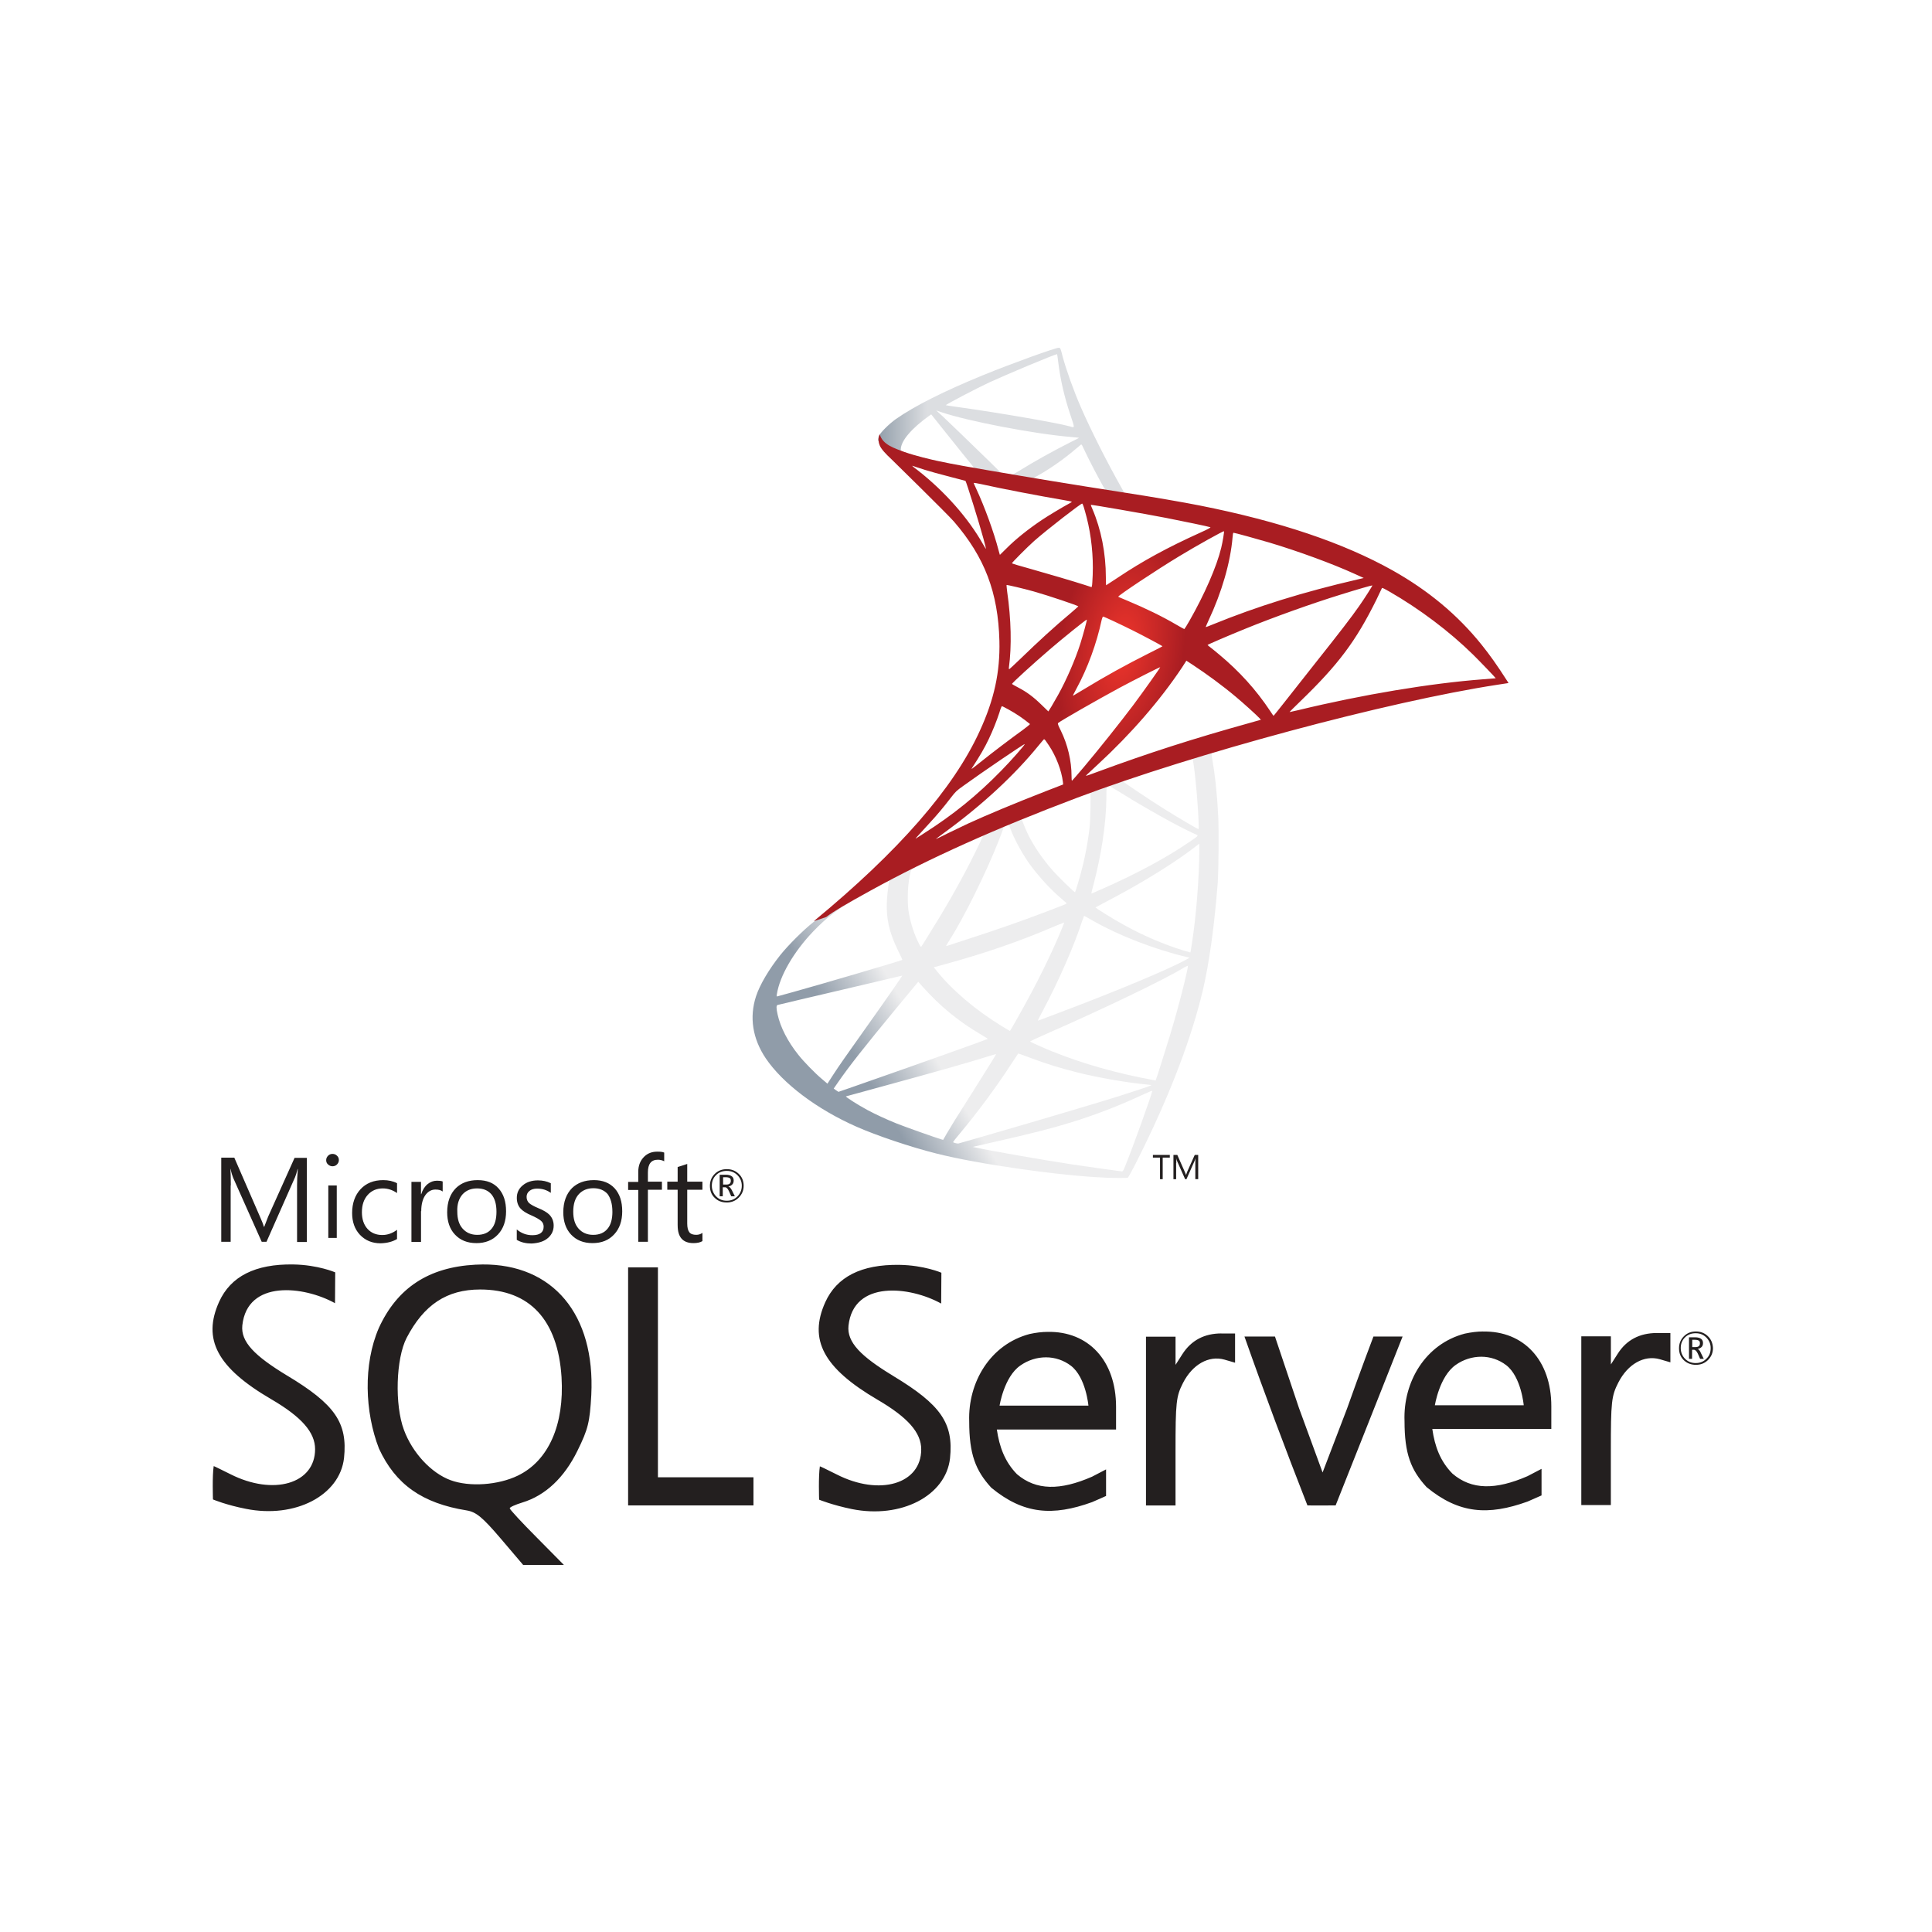 <svg width="100" height="100" viewBox="0 0 100 100" fill="none" xmlns="http://www.w3.org/2000/svg">
<g filter="url(#filter0_d_2119_692)">
<rect x="4" width="92" height="92" rx="9" fill="white"/>
<path d="M63.658 34.06L55.081 36.87L47.619 40.175L45.532 40.727C45 41.235 44.443 41.749 43.84 42.269C43.178 42.842 42.563 43.362 42.089 43.739C41.564 44.155 40.786 44.936 40.391 45.43C39.801 46.172 39.334 46.959 39.133 47.564C38.777 48.657 38.952 49.762 39.639 50.784C40.521 52.084 42.277 53.411 44.326 54.315C45.37 54.777 47.127 55.369 48.449 55.701C50.647 56.26 54.899 56.865 57.24 56.956C57.713 56.976 58.348 56.976 58.374 56.956C58.426 56.924 58.789 56.228 59.21 55.363C60.65 52.416 61.687 49.652 62.251 47.291C62.588 45.86 62.854 43.954 63.029 41.697C63.074 41.066 63.093 38.952 63.054 38.236C62.996 37.066 62.892 36.116 62.73 35.186C62.705 35.049 62.698 34.926 62.711 34.919C62.737 34.9 62.815 34.874 63.871 34.568L63.657 34.06V34.06H63.658V34.06ZM61.7 35.212C61.778 35.212 61.985 37.209 62.037 38.471C62.05 38.737 62.043 38.913 62.03 38.913C61.979 38.913 60.935 38.295 60.189 37.827C59.541 37.417 58.309 36.597 58.115 36.441C58.05 36.396 58.056 36.389 58.588 36.207C59.489 35.901 61.629 35.212 61.7 35.212ZM57.33 36.656C57.389 36.656 57.538 36.74 57.894 36.961C59.23 37.8 61.045 38.815 61.823 39.154C62.063 39.258 62.089 39.218 61.538 39.596C60.358 40.402 58.886 41.196 57.084 41.996C56.766 42.139 56.501 42.25 56.494 42.25C56.481 42.25 56.52 42.087 56.572 41.892C57.006 40.272 57.252 38.633 57.266 37.319C57.272 36.669 57.272 36.669 57.33 36.649C57.317 36.656 57.324 36.656 57.33 36.656ZM56.429 37C56.468 37.039 56.442 38.496 56.39 38.893C56.274 39.843 56.092 40.727 55.794 41.723C55.723 41.963 55.658 42.165 55.645 42.178C55.619 42.211 54.731 41.339 54.439 41.001C53.933 40.415 53.538 39.83 53.246 39.258C53.097 38.965 52.864 38.392 52.883 38.373C52.987 38.301 56.403 36.974 56.429 37ZM52.19 38.672C52.196 38.672 52.202 38.672 52.209 38.678C52.222 38.691 52.267 38.796 52.306 38.913C52.514 39.479 52.98 40.311 53.382 40.845C53.823 41.43 54.4 42.054 54.88 42.464C55.035 42.594 55.178 42.718 55.197 42.737C55.236 42.776 55.249 42.77 54.193 43.173C52.968 43.642 51.632 44.11 50.102 44.604C49.736 44.722 49.371 44.842 49.007 44.962C48.948 44.981 48.968 44.949 49.136 44.682C49.895 43.492 51.048 41.157 51.697 39.505C51.807 39.218 51.917 38.932 51.937 38.867C51.963 38.776 51.995 38.744 52.079 38.698C52.125 38.685 52.17 38.672 52.19 38.672ZM50.893 39.212C50.913 39.225 50.582 39.921 50.258 40.558C49.629 41.788 48.942 42.998 48.021 44.468C47.866 44.721 47.717 44.956 47.697 44.981C47.665 45.027 47.652 45.014 47.548 44.812C47.328 44.377 47.146 43.817 47.049 43.303C46.951 42.796 46.971 41.911 47.081 41.365C47.165 40.962 47.159 40.968 47.353 40.871C48.183 40.448 50.867 39.186 50.893 39.212ZM62.076 39.667V39.941C62.076 41.391 61.92 43.381 61.693 44.832C61.654 45.086 61.622 45.294 61.615 45.3C61.615 45.3 61.428 45.248 61.207 45.183C60.235 44.877 59.178 44.429 58.225 43.902C57.596 43.557 56.682 42.991 56.708 42.965C56.714 42.959 56.987 42.816 57.304 42.646C58.575 41.983 59.794 41.267 60.85 40.558C61.246 40.292 61.842 39.862 61.972 39.745L62.076 39.667ZM45.998 41.593C46.024 41.593 46.018 41.645 45.979 41.879C45.953 42.048 45.921 42.36 45.908 42.575C45.856 43.524 46.011 44.227 46.478 45.19C46.608 45.456 46.712 45.677 46.705 45.684C46.66 45.723 42.368 46.985 41.02 47.356C40.618 47.466 40.268 47.564 40.242 47.57C40.197 47.583 40.19 47.577 40.209 47.466C40.358 46.51 41.085 45.261 42.096 44.207C42.77 43.505 43.308 43.095 44.229 42.568C44.89 42.191 45.908 41.625 45.986 41.599C45.986 41.593 45.992 41.593 45.998 41.593ZM56.112 43.407C56.118 43.401 56.274 43.485 56.462 43.596C57.849 44.403 59.781 45.151 61.427 45.534L61.577 45.567L61.369 45.684C60.507 46.165 57.674 47.349 54.776 48.435C54.355 48.591 53.94 48.748 53.862 48.78C53.784 48.812 53.713 48.832 53.713 48.826C53.713 48.819 53.83 48.591 53.979 48.312C54.789 46.79 55.606 44.936 56.021 43.648C56.073 43.524 56.105 43.414 56.112 43.407ZM55.081 43.746C55.087 43.752 55.035 43.889 54.971 44.045C54.407 45.417 53.668 46.913 52.721 48.592C52.481 49.021 52.28 49.366 52.274 49.366C52.267 49.366 52.073 49.248 51.84 49.105C50.465 48.26 49.246 47.219 48.449 46.211L48.332 46.068L48.922 45.905C51.036 45.326 52.831 44.702 54.614 43.934C54.867 43.83 55.074 43.746 55.081 43.746ZM61.486 45.99C61.492 46.139 61.162 47.479 60.889 48.448C60.663 49.261 60.468 49.899 60.111 51.024C59.956 51.519 59.82 51.928 59.813 51.928C59.807 51.928 59.768 51.922 59.729 51.909C57.804 51.557 56.079 51.07 54.459 50.419C54.005 50.237 53.356 49.944 53.318 49.912C53.305 49.899 53.694 49.717 54.186 49.502C57.136 48.208 60.196 46.737 61.246 46.107C61.369 46.029 61.466 45.99 61.486 45.99ZM46.699 46.497C46.712 46.51 45.888 47.7 44.734 49.32C44.332 49.886 43.866 50.549 43.691 50.796C43.516 51.044 43.25 51.434 43.101 51.668L42.828 52.091L42.537 51.844C42.193 51.557 41.597 50.946 41.331 50.608C40.773 49.912 40.397 49.177 40.248 48.507C40.177 48.195 40.177 48.038 40.242 48.019C40.339 47.993 42.07 47.583 43.691 47.206C44.592 46.998 45.635 46.751 46.011 46.66C46.387 46.569 46.692 46.497 46.699 46.497ZM47.528 46.816L47.736 47.05C48.669 48.097 49.622 48.871 50.776 49.548C50.984 49.665 51.139 49.769 51.126 49.775C51.081 49.808 47.12 51.219 45.285 51.857C44.255 52.221 43.405 52.514 43.399 52.514C43.392 52.514 43.334 52.475 43.269 52.429L43.153 52.344L43.341 52.071C43.95 51.187 44.715 50.218 46.381 48.201L47.528 46.816ZM52.702 50.53C52.708 50.523 52.993 50.627 53.343 50.758C54.186 51.076 54.854 51.278 55.749 51.505C56.851 51.785 58.445 52.058 59.386 52.136C59.528 52.149 59.606 52.163 59.58 52.182C59.535 52.208 58.582 52.527 57.882 52.748C56.766 53.099 53.363 54.107 50.588 54.907C50.076 55.057 49.635 55.181 49.609 55.187C49.545 55.2 49.331 55.141 49.331 55.115C49.331 55.102 49.486 54.901 49.674 54.68C50.608 53.561 51.535 52.312 52.306 51.128C52.52 50.803 52.702 50.536 52.702 50.53ZM51.561 50.562C51.567 50.569 51.107 51.31 50.303 52.585C49.959 53.125 49.577 53.736 49.441 53.951C49.311 54.159 49.117 54.485 49.007 54.667L48.819 54.998L48.721 54.972C48.488 54.907 46.848 54.328 46.413 54.153C45.875 53.938 45.318 53.678 44.903 53.457C44.384 53.177 43.736 52.761 43.788 52.748C43.801 52.741 44.689 52.501 45.759 52.208C48.598 51.434 50.173 50.985 51.204 50.66C51.392 50.601 51.554 50.556 51.561 50.562ZM59.632 52.462H59.638C59.664 52.527 58.614 55.454 58.231 56.377C58.147 56.585 58.115 56.638 58.069 56.631C57.959 56.624 56.436 56.41 55.509 56.273C53.895 56.026 51.185 55.551 50.504 55.395L50.349 55.363L51.314 55.141C53.389 54.673 54.387 54.419 55.398 54.107C56.676 53.717 57.94 53.229 59.217 52.631C59.418 52.54 59.586 52.468 59.632 52.462Z" fill="url(#paint0_linear_2119_692)"/>
<path d="M54.812 14C54.67 13.981 52.368 14.813 50.884 15.418C48.88 16.238 47.325 17.019 46.365 17.695C46.009 17.949 45.561 18.397 45.49 18.573C45.464 18.638 45.451 18.716 45.451 18.794L46.32 19.62L48.388 20.284L53.308 21.168L58.935 22.137L58.994 21.65C58.974 21.65 58.961 21.643 58.942 21.643L58.203 21.526L58.054 21.259C57.289 19.907 56.446 18.228 55.953 17.096C55.571 16.218 55.208 15.204 55.007 14.475C54.897 14.033 54.884 14.007 54.812 14.001V14H54.812V14ZM54.708 14.332H54.715C54.721 14.339 54.747 14.521 54.773 14.735C54.883 15.646 55.085 16.524 55.402 17.474C55.642 18.189 55.642 18.15 55.363 18.066C54.702 17.884 51.739 17.37 49.594 17.071C49.25 17.025 48.958 16.98 48.958 16.973C48.932 16.947 50.508 16.121 51.201 15.796C52.09 15.386 54.527 14.365 54.708 14.332ZM48.459 17.246L48.712 17.331C50.086 17.799 53.541 18.462 55.448 18.619C55.661 18.638 55.843 18.658 55.849 18.658C55.856 18.664 55.675 18.762 55.441 18.872C54.521 19.334 53.509 19.9 52.809 20.336C52.602 20.466 52.414 20.57 52.388 20.57C52.362 20.57 52.226 20.544 52.083 20.524L51.824 20.485L51.175 19.848C50.035 18.736 49.14 17.877 48.796 17.552L48.459 17.246ZM48.2 17.448L49.114 18.593C49.613 19.224 50.119 19.841 50.229 19.978C50.339 20.115 50.43 20.225 50.423 20.232C50.398 20.251 49.101 19.997 48.414 19.841C47.707 19.679 47.416 19.601 46.981 19.464L46.625 19.347V19.256C46.631 18.82 47.182 18.17 48.116 17.506L48.2 17.448ZM55.966 19.009C55.992 19.009 56.025 19.067 56.102 19.243C56.323 19.731 57.01 21.045 57.178 21.298C57.23 21.383 57.321 21.39 56.407 21.24C54.209 20.882 53.503 20.765 53.503 20.752C53.503 20.746 53.568 20.7 53.652 20.654C54.333 20.277 55.02 19.796 55.629 19.282C55.778 19.159 55.914 19.041 55.94 19.022C55.947 19.009 55.96 19.002 55.966 19.009Z" fill="url(#paint1_linear_2119_692)"/>
<path d="M45.538 18.482C45.538 18.482 45.395 18.71 45.531 19.048C45.615 19.256 45.862 19.51 46.141 19.77C46.141 19.77 49.025 22.593 49.375 22.996C50.97 24.843 51.664 26.665 51.729 29.175C51.767 30.788 51.463 32.206 50.704 33.852C49.356 36.805 46.51 40.064 42.121 43.681L42.763 43.466C43.178 43.154 43.742 42.822 45.064 42.093C48.118 40.415 51.553 38.874 55.767 37.286C61.835 34.997 71.812 32.317 77.491 31.445L78.081 31.354L77.99 31.211C77.472 30.405 77.115 29.904 76.687 29.37C75.442 27.822 73.932 26.567 72.084 25.526C69.543 24.102 66.256 22.99 62.094 22.164C61.31 22.007 59.586 21.708 58.185 21.494C55.216 21.032 53.297 20.713 51.184 20.349C50.426 20.219 49.291 20.024 48.539 19.861C48.15 19.776 47.405 19.601 46.821 19.399C46.354 19.217 45.68 19.035 45.538 18.482ZM47.21 20.108C47.217 20.102 47.32 20.141 47.456 20.186C47.703 20.271 48.02 20.368 48.397 20.472C48.681 20.551 48.966 20.627 49.252 20.7C49.641 20.797 49.965 20.889 49.972 20.889C50.017 20.934 50.672 23.035 50.892 23.842C50.977 24.147 51.041 24.407 51.035 24.407C51.028 24.414 50.957 24.303 50.873 24.154C50.114 22.814 48.915 21.454 47.528 20.362C47.346 20.232 47.21 20.115 47.21 20.108ZM50.4 20.993C50.432 20.993 50.575 21.012 50.75 21.051C51.852 21.298 53.829 21.676 55.093 21.89C55.307 21.923 55.476 21.962 55.476 21.975C55.476 21.988 55.398 22.033 55.301 22.085C55.087 22.196 54.224 22.71 53.939 22.905C53.22 23.386 52.571 23.907 52.105 24.375C51.917 24.564 51.755 24.72 51.755 24.72C51.755 24.72 51.716 24.609 51.683 24.473C51.45 23.568 50.964 22.229 50.523 21.285C50.452 21.136 50.393 20.999 50.393 20.986C50.393 20.999 50.393 20.993 50.4 20.993ZM56.014 22.066C56.053 22.079 56.117 22.3 56.247 22.788C56.487 23.731 56.597 24.785 56.558 25.767C56.545 26.04 56.532 26.294 56.519 26.326L56.5 26.391L56.163 26.281C55.469 26.06 54.341 25.728 53.375 25.455C52.824 25.305 52.377 25.169 52.377 25.156C52.377 25.116 53.181 24.31 53.524 24.004C54.179 23.425 55.955 22.046 56.014 22.066ZM56.461 22.131C56.48 22.111 59.145 22.573 60.357 22.807C61.258 22.983 62.568 23.256 62.646 23.289C62.684 23.302 62.548 23.38 62.114 23.575C60.403 24.349 59.132 25.045 57.868 25.891C57.537 26.112 57.258 26.294 57.252 26.294C57.245 26.294 57.239 26.105 57.239 25.878C57.239 24.642 56.993 23.393 56.539 22.339C56.493 22.235 56.455 22.137 56.461 22.131ZM63.352 23.497C63.372 23.517 63.287 24.043 63.21 24.355C62.976 25.325 62.347 26.762 61.576 28.115C61.44 28.356 61.317 28.551 61.304 28.558C61.291 28.564 61.116 28.466 60.915 28.349C60.163 27.907 59.307 27.491 58.373 27.1C58.114 26.99 57.887 26.899 57.881 26.886C57.835 26.847 59.923 25.461 61.025 24.798C61.9 24.265 63.326 23.471 63.352 23.497ZM63.845 23.575C63.903 23.575 65.083 23.9 65.699 24.082C67.222 24.538 68.973 25.182 70.114 25.702L70.587 25.917L70.256 25.995C67.469 26.639 65.083 27.38 62.782 28.317C62.594 28.395 62.425 28.46 62.412 28.46C62.399 28.46 62.464 28.31 62.548 28.128C63.242 26.652 63.689 25.11 63.799 23.796C63.806 23.672 63.825 23.575 63.845 23.575ZM52.098 26.281C52.118 26.261 53.019 26.476 53.505 26.613C54.244 26.821 55.813 27.348 55.813 27.387C55.813 27.393 55.638 27.543 55.43 27.725C54.581 28.434 53.764 29.182 52.785 30.131C52.493 30.411 52.247 30.639 52.234 30.639C52.221 30.639 52.215 30.6 52.221 30.548C52.37 29.455 52.338 28.05 52.131 26.626C52.111 26.443 52.092 26.287 52.098 26.281ZM71.034 26.3C71.047 26.313 70.619 26.99 70.347 27.374C69.958 27.933 69.388 28.675 68.097 30.301C67.417 31.159 66.652 32.129 66.399 32.454C66.14 32.779 65.926 33.052 65.919 33.052C65.913 33.052 65.829 32.935 65.738 32.792C65.012 31.699 64.143 30.743 63.112 29.884C62.918 29.722 62.704 29.546 62.633 29.494C62.561 29.442 62.503 29.39 62.503 29.384C62.503 29.364 63.605 28.889 64.441 28.551C65.906 27.953 67.903 27.237 69.4 26.775C70.185 26.528 71.021 26.287 71.034 26.3ZM71.533 26.43C71.559 26.424 71.715 26.502 71.903 26.613C73.478 27.517 75.021 28.681 76.24 29.878C76.584 30.216 77.433 31.101 77.42 31.107C77.42 31.107 77.121 31.133 76.772 31.159C74.042 31.367 70.548 31.946 67.19 32.759C66.963 32.811 66.762 32.857 66.749 32.857C66.736 32.857 66.989 32.603 67.307 32.297C69.278 30.392 70.179 29.188 71.242 27.042C71.391 26.723 71.52 26.45 71.533 26.43C71.527 26.43 71.527 26.43 71.533 26.43ZM57.096 27.914C57.187 27.933 58.03 28.33 58.665 28.648C59.249 28.941 60.124 29.41 60.169 29.448C60.176 29.455 59.864 29.618 59.482 29.806C58.263 30.418 57.22 30.997 56.13 31.66C55.819 31.849 55.56 32.005 55.553 32.005C55.528 32.005 55.534 31.979 55.709 31.66C56.292 30.593 56.759 29.319 57.025 28.076C57.051 27.979 57.077 27.914 57.096 27.914ZM56.254 28.07C56.273 28.089 56.053 28.889 55.916 29.325C55.651 30.151 55.203 31.185 54.769 31.966C54.665 32.148 54.51 32.414 54.425 32.564L54.263 32.824L53.9 32.473C53.479 32.063 53.135 31.81 52.695 31.582C52.52 31.491 52.383 31.413 52.383 31.4C52.383 31.348 53.492 30.34 54.341 29.611C54.95 29.084 56.234 28.05 56.254 28.07ZM61.407 30.197L61.725 30.405C62.451 30.88 63.307 31.511 63.962 32.063C64.331 32.369 65.044 33.013 65.187 33.169L65.264 33.254L64.74 33.403C61.77 34.229 59.475 34.964 56.798 35.953C56.5 36.064 56.247 36.155 56.228 36.155C56.189 36.155 56.156 36.187 56.824 35.569C58.536 33.989 60.053 32.245 61.181 30.548L61.407 30.197ZM60.053 30.535C60.065 30.548 59.177 31.803 58.646 32.512C58.01 33.358 56.882 34.776 56.104 35.699C55.78 36.083 55.502 36.402 55.489 36.408C55.469 36.415 55.463 36.317 55.463 36.168C55.463 35.38 55.262 34.541 54.912 33.826C54.763 33.527 54.737 33.455 54.769 33.423C54.892 33.312 56.779 32.232 57.971 31.588C58.775 31.159 60.033 30.522 60.053 30.535ZM51.858 32.551C51.878 32.551 52.027 32.629 52.195 32.72C52.61 32.948 52.98 33.202 53.31 33.475C53.323 33.488 53.155 33.624 52.934 33.787C52.319 34.229 51.385 34.938 50.841 35.374C50.27 35.83 50.251 35.843 50.315 35.745C50.743 35.088 50.957 34.717 51.184 34.242C51.385 33.82 51.586 33.319 51.729 32.883C51.78 32.694 51.845 32.551 51.858 32.551ZM54.043 34.268C54.075 34.262 54.114 34.32 54.289 34.581C54.659 35.133 54.944 35.875 55.016 36.473L55.028 36.604L54.14 36.948C52.552 37.566 51.087 38.178 50.095 38.633C49.816 38.763 49.33 38.997 49.012 39.153C48.695 39.316 48.435 39.44 48.435 39.433C48.435 39.426 48.636 39.277 48.883 39.095C50.821 37.683 52.5 36.135 53.758 34.587C53.894 34.425 54.017 34.275 54.03 34.268L54.043 34.268ZM53.038 34.516C53.064 34.542 52.325 35.381 51.819 35.895C50.568 37.176 49.33 38.178 47.794 39.153C47.599 39.277 47.424 39.388 47.405 39.401C47.359 39.426 47.418 39.361 48.092 38.626C48.52 38.165 48.844 37.774 49.213 37.293C49.46 36.974 49.505 36.929 49.862 36.675C50.815 35.986 53.012 34.489 53.038 34.516Z" fill="url(#paint2_radial_2119_692)"/>
<path d="M24.962 61.449C24.842 61.449 24.723 61.46 24.604 61.46C22.189 61.589 20.56 62.656 19.607 64.739C18.793 66.623 18.881 69.085 19.616 70.98C20.471 72.832 21.852 73.81 24.156 74.179C24.644 74.259 24.971 74.528 25.916 75.634L27.078 77H29.186L27.784 75.582C27.009 74.805 26.383 74.128 26.383 74.069C26.383 74.01 26.679 73.879 27.038 73.769C28.22 73.41 29.203 72.494 29.89 71.089C30.445 69.961 30.525 69.612 30.605 68.208C30.814 64.03 28.618 61.418 24.962 61.448L24.962 61.449ZM26.81 72.375C25.785 72.873 24.296 72.973 23.324 72.615C22.319 72.245 21.346 71.198 20.908 70.012C20.422 68.716 20.491 66.324 21.047 65.247C21.942 63.533 23.124 62.744 24.853 62.744C27.416 62.744 28.874 64.319 29.065 67.28C29.215 69.751 28.39 71.606 26.811 72.374L26.81 72.375ZM63.221 65.018C62.336 65.018 61.66 65.377 61.204 66.084L60.846 66.644V65.188H59.316V73.922H60.845V71.13C60.845 68.577 60.877 68.279 61.232 67.581C61.722 66.623 62.565 66.145 63.38 66.374L63.927 66.534V65.02H63.221V65.018ZM54.231 64.938C53.931 64.938 53.614 64.978 53.297 65.047C51.25 65.585 50.096 67.551 50.166 69.574C50.166 71.269 50.494 72.115 51.309 73.004C52.978 74.378 54.488 74.487 56.525 73.75C56.872 73.602 57.25 73.43 57.25 73.43V72.056L56.525 72.433C54.876 73.153 53.634 73.153 52.639 72.305C52.005 71.657 51.726 70.88 51.597 69.993H57.767V68.815C57.767 66.415 56.326 64.899 54.23 64.938H54.231ZM51.736 68.767C51.736 68.767 51.964 67.27 52.809 66.682C53.216 66.394 53.683 66.255 54.14 66.255C54.598 66.255 55.055 66.403 55.432 66.692C56.207 67.29 56.337 68.756 56.337 68.756H51.736V68.767H51.736ZM14.848 67.192C13.189 66.184 12.453 65.457 12.543 64.599C12.801 62.227 15.722 62.555 17.34 63.453L17.351 61.857C17.351 61.857 16.457 61.468 15.175 61.448C13.209 61.418 11.937 62.065 11.341 63.382C10.466 65.325 11.241 66.791 14.042 68.425C15.614 69.343 16.309 70.14 16.309 71.009C16.309 72.804 14.152 73.43 11.927 72.304C11.469 72.076 11.082 71.885 11.061 71.885C10.981 72.393 11.023 73.611 11.023 73.611C11.023 73.611 11.706 73.899 12.732 74.098C15.274 74.606 17.588 73.409 17.807 71.466C17.997 69.642 17.34 68.685 14.848 67.191L14.848 67.192ZM76.763 64.917C76.464 64.917 76.147 64.958 75.817 65.028C73.772 65.565 72.62 67.531 72.698 69.555C72.698 71.247 73.025 72.086 73.84 72.973C75.509 74.348 77.019 74.459 79.066 73.721C79.412 73.572 79.79 73.403 79.79 73.403V72.027L79.065 72.406C77.413 73.124 76.171 73.124 75.18 72.276C74.542 71.629 74.265 70.861 74.136 69.963H80.296V68.786C80.296 66.397 78.855 64.879 76.759 64.92L76.763 64.917ZM74.267 68.747C74.267 68.747 74.498 67.251 75.342 66.652C75.747 66.363 76.214 66.224 76.671 66.224C77.127 66.224 77.586 66.372 77.963 66.663C78.738 67.26 78.868 68.736 78.868 68.736H74.269L74.267 68.747ZM46.222 67.211C44.563 66.206 43.829 65.476 43.918 64.619C44.175 62.245 47.097 62.575 48.715 63.472L48.726 61.876C48.726 61.876 47.832 61.488 46.55 61.469C44.583 61.44 43.312 62.087 42.715 63.404C41.841 65.347 42.626 66.812 45.417 68.447C46.987 69.364 47.682 70.15 47.682 71.019C47.682 72.814 45.527 73.451 43.302 72.314C42.846 72.086 42.459 71.897 42.436 71.897C42.356 72.406 42.397 73.623 42.397 73.623C42.397 73.623 43.073 73.901 44.095 74.11C46.64 74.62 48.955 73.424 49.173 71.481C49.362 69.666 48.706 68.709 46.222 67.213V67.211H46.222ZM85.753 64.997C84.869 64.997 84.184 65.357 83.736 66.065L83.379 66.623V65.169H81.848V73.9H83.377V71.109C83.377 68.557 83.408 68.257 83.765 67.56C84.255 66.603 85.098 66.124 85.912 66.354L86.459 66.514V64.997L85.753 64.997ZM34.054 67.161V61.599H32.511V73.919H38.999V72.464H34.054V67.161H34.054ZM69.728 68.895L68.457 72.215L67.234 68.877L65.992 65.178H64.413C65.436 68.088 66.549 71.049 67.672 73.919C68.158 73.931 68.646 73.919 69.132 73.919L70.849 69.594L72.598 65.179H71.089C71.089 65.179 70.422 66.933 69.727 68.896L69.728 68.895ZM37.608 58.241C37.857 58.241 38.064 58.161 38.235 57.99C38.404 57.82 38.492 57.621 38.492 57.372C38.492 57.123 38.404 56.915 38.235 56.755C38.064 56.595 37.867 56.515 37.62 56.515C37.369 56.515 37.162 56.595 36.993 56.764C36.822 56.933 36.745 57.141 36.745 57.382C36.745 57.633 36.825 57.841 36.993 57.999C37.153 58.159 37.36 58.239 37.608 58.239V58.241ZM37.062 56.824C37.21 56.675 37.39 56.606 37.62 56.606C37.836 56.606 38.016 56.675 38.167 56.824C38.315 56.972 38.395 57.153 38.395 57.372C38.395 57.592 38.315 57.782 38.167 57.93C38.017 58.079 37.836 58.15 37.62 58.15C37.4 58.15 37.221 58.081 37.073 57.93C36.925 57.782 36.845 57.592 36.845 57.372C36.845 57.153 36.913 56.972 37.062 56.824ZM37.429 57.452H37.53C37.6 57.452 37.67 57.521 37.729 57.651L37.849 57.921H38.037L37.889 57.621C37.828 57.502 37.769 57.432 37.7 57.412C37.787 57.392 37.857 57.362 37.907 57.302C37.957 57.251 37.975 57.181 37.975 57.102C37.975 57.011 37.947 56.942 37.886 56.892C37.818 56.835 37.709 56.804 37.567 56.804H37.251V57.921H37.41V57.452L37.429 57.452ZM37.429 56.933H37.569C37.669 56.933 37.739 56.954 37.778 56.984C37.816 57.013 37.826 57.052 37.826 57.123C37.826 57.252 37.746 57.313 37.598 57.313H37.427V56.933H37.429ZM11.947 57.353C11.947 56.964 11.936 56.675 11.927 56.505H11.936C11.976 56.706 12.025 56.856 12.065 56.955L13.546 60.275H13.794L15.275 56.925C15.315 56.834 15.355 56.697 15.404 56.506H15.415C15.386 56.837 15.376 57.125 15.376 57.355V60.285H15.883V55.93H15.247L13.885 58.959C13.835 59.079 13.766 59.259 13.677 59.496H13.656C13.627 59.379 13.557 59.199 13.458 58.98L12.127 55.919H11.452V60.275H11.939V57.355L11.947 57.353ZM16.993 57.361H17.431V60.074H16.993V57.361ZM17.212 56.366C17.303 56.366 17.381 56.335 17.44 56.275C17.5 56.215 17.54 56.138 17.54 56.046C17.54 55.957 17.511 55.877 17.441 55.818C17.38 55.757 17.301 55.726 17.211 55.726C17.122 55.726 17.043 55.757 16.983 55.818C16.923 55.877 16.883 55.957 16.883 56.046C16.883 56.146 16.914 56.215 16.983 56.275C17.052 56.335 17.122 56.366 17.211 56.366H17.212ZM20.55 60.133V59.655C20.311 59.835 20.054 59.924 19.787 59.924C19.468 59.924 19.209 59.814 19.02 59.604C18.832 59.396 18.732 59.106 18.732 58.746C18.732 58.369 18.832 58.07 19.04 57.841C19.239 57.622 19.498 57.512 19.815 57.512C20.073 57.512 20.321 57.592 20.551 57.752V57.243C20.342 57.134 20.104 57.083 19.835 57.083C19.338 57.083 18.951 57.243 18.662 57.552C18.374 57.861 18.226 58.28 18.226 58.787C18.226 59.237 18.355 59.615 18.623 59.905C18.902 60.202 19.259 60.353 19.696 60.353C20.034 60.343 20.311 60.273 20.55 60.133ZM21.803 58.687C21.803 58.329 21.882 58.04 22.03 57.841C22.169 57.662 22.338 57.571 22.537 57.571C22.706 57.571 22.826 57.602 22.913 57.672V57.153C22.845 57.123 22.746 57.113 22.617 57.113C22.438 57.113 22.279 57.173 22.139 57.284C21.991 57.402 21.872 57.581 21.803 57.81H21.791V57.173H21.296V60.283H21.792V58.687H21.803ZM24.654 60.344C25.122 60.344 25.497 60.194 25.776 59.894C26.055 59.597 26.194 59.197 26.194 58.698C26.194 58.19 26.066 57.801 25.806 57.512C25.549 57.223 25.191 57.083 24.724 57.083C24.256 57.083 23.881 57.222 23.602 57.492C23.303 57.79 23.146 58.209 23.146 58.748C23.146 59.216 23.273 59.605 23.542 59.894C23.82 60.194 24.188 60.343 24.654 60.343V60.344ZM23.948 57.811C24.137 57.611 24.386 57.512 24.693 57.512C25.012 57.512 25.251 57.611 25.429 57.811C25.608 58.02 25.697 58.319 25.697 58.718C25.697 59.097 25.617 59.396 25.448 59.596C25.28 59.805 25.032 59.916 24.703 59.916C24.384 59.916 24.137 59.805 23.948 59.596C23.76 59.385 23.67 59.097 23.67 58.718C23.651 58.341 23.75 58.032 23.948 57.811ZM28.369 60.074C28.558 59.904 28.658 59.696 28.658 59.436C28.658 59.207 28.578 59.017 28.43 58.867C28.309 58.748 28.122 58.639 27.852 58.529C27.613 58.429 27.465 58.339 27.385 58.27C27.306 58.19 27.256 58.09 27.256 57.95C27.256 57.82 27.307 57.721 27.405 57.641C27.505 57.561 27.633 57.522 27.803 57.522C28.071 57.522 28.3 57.593 28.51 57.743V57.244C28.309 57.144 28.092 57.096 27.843 57.096C27.524 57.096 27.255 57.184 27.057 57.354C26.849 57.523 26.75 57.743 26.75 58.001C26.75 58.23 26.818 58.42 26.948 58.559C27.057 58.678 27.244 58.799 27.504 58.908C27.752 59.017 27.921 59.117 28.011 59.197C28.099 59.277 28.139 59.376 28.139 59.494C28.139 59.784 27.941 59.934 27.554 59.934C27.255 59.934 26.988 59.836 26.748 59.637V60.174C26.965 60.305 27.224 60.364 27.512 60.364C27.88 60.344 28.168 60.254 28.366 60.075L28.369 60.074ZM30.734 57.083C30.267 57.083 29.891 57.223 29.611 57.492C29.315 57.79 29.156 58.209 29.156 58.748C29.156 59.216 29.285 59.605 29.552 59.894C29.831 60.194 30.198 60.343 30.666 60.343C31.144 60.343 31.509 60.193 31.788 59.893C32.067 59.596 32.206 59.196 32.206 58.697C32.206 58.189 32.076 57.8 31.818 57.511C31.55 57.221 31.192 57.082 30.736 57.082L30.734 57.083ZM31.698 58.718C31.698 59.097 31.618 59.396 31.449 59.596C31.281 59.805 31.032 59.916 30.704 59.916C30.385 59.916 30.138 59.805 29.949 59.596C29.761 59.385 29.671 59.097 29.671 58.718C29.671 58.318 29.77 58.009 29.969 57.801C30.157 57.602 30.406 57.502 30.714 57.502C31.022 57.502 31.269 57.602 31.448 57.801C31.608 58.02 31.697 58.319 31.697 58.718H31.698ZM33.04 60.274H33.535V57.582H34.261V57.163H33.535V56.683C33.535 56.246 33.704 56.027 34.053 56.027C34.17 56.027 34.29 56.057 34.379 56.107V55.658C34.29 55.618 34.17 55.609 34.021 55.609C33.753 55.609 33.534 55.689 33.355 55.858C33.147 56.057 33.036 56.315 33.036 56.665V57.175H32.512V57.593H33.036V60.275L33.04 60.274ZM35.076 59.425C35.076 60.034 35.344 60.343 35.89 60.343C36.089 60.343 36.238 60.311 36.358 60.24V59.813C36.266 59.882 36.158 59.914 36.038 59.914C35.87 59.914 35.752 59.873 35.682 59.783C35.611 59.694 35.571 59.543 35.571 59.335V57.58H36.357V57.162H35.571V56.245C35.401 56.305 35.233 56.355 35.075 56.405V57.162H34.539V57.58H35.075V59.424L35.076 59.425ZM88.396 65.157C88.228 64.997 88.028 64.917 87.781 64.917C87.53 64.917 87.323 64.997 87.154 65.169C86.986 65.337 86.906 65.546 86.906 65.786C86.906 66.035 86.986 66.243 87.153 66.403C87.322 66.563 87.529 66.643 87.78 66.643C88.027 66.643 88.235 66.563 88.406 66.394C88.574 66.223 88.663 66.025 88.663 65.777C88.653 65.525 88.564 65.317 88.395 65.157L88.396 65.157ZM88.316 66.335C88.168 66.483 87.988 66.552 87.769 66.552C87.553 66.552 87.373 66.483 87.223 66.335C87.075 66.184 86.995 65.995 86.995 65.774C86.995 65.557 87.063 65.377 87.213 65.226C87.362 65.077 87.541 65.008 87.769 65.008C87.986 65.008 88.166 65.077 88.316 65.226C88.465 65.377 88.544 65.557 88.544 65.774C88.544 66.005 88.476 66.184 88.316 66.335ZM87.87 65.826C87.959 65.805 88.029 65.765 88.078 65.716C88.128 65.665 88.147 65.595 88.147 65.515C88.147 65.426 88.118 65.355 88.058 65.306C87.99 65.249 87.879 65.218 87.739 65.218H87.422V66.333H87.582V65.865H87.681C87.749 65.865 87.818 65.933 87.879 66.064L87.997 66.332H88.187L88.039 66.033C87.987 65.902 87.928 65.843 87.868 65.823L87.87 65.826ZM87.76 65.725H87.59V65.348H87.73C87.829 65.348 87.898 65.366 87.938 65.397C87.978 65.427 87.987 65.466 87.987 65.537C87.987 65.666 87.907 65.725 87.759 65.725L87.76 65.725ZM60.042 57.034H60.181V55.917H60.549V55.778H59.674V55.917H60.042V57.034H60.042ZM60.885 56.195C60.885 56.086 60.885 55.997 60.877 55.947C60.886 56.006 60.907 56.046 60.916 56.076L61.343 57.034H61.411L61.84 56.067C61.851 56.037 61.86 55.998 61.88 55.947C61.87 56.046 61.87 56.126 61.87 56.187V57.033H62.019V55.778H61.84L61.452 56.644C61.443 56.675 61.412 56.736 61.393 56.804H61.382C61.374 56.764 61.353 56.724 61.325 56.656L60.937 55.778H60.737V57.035H60.877V56.196L60.885 56.195Z" fill="#231F1F"/>
</g>
<defs>
<filter id="filter0_d_2119_692" x="0" y="0" width="100" height="100" filterUnits="userSpaceOnUse" color-interpolation-filters="sRGB">
<feFlood flood-opacity="0" result="BackgroundImageFix"/>
<feColorMatrix in="SourceAlpha" type="matrix" values="0 0 0 0 0 0 0 0 0 0 0 0 0 0 0 0 0 0 127 0" result="hardAlpha"/>
<feOffset dy="4"/>
<feGaussianBlur stdDeviation="2"/>
<feComposite in2="hardAlpha" operator="out"/>
<feColorMatrix type="matrix" values="0 0 0 0 0 0 0 0 0 0 0 0 0 0 0 0 0 0 0.25 0"/>
<feBlend mode="normal" in2="BackgroundImageFix" result="effect1_dropShadow_2119_692"/>
<feBlend mode="normal" in="SourceGraphic" in2="effect1_dropShadow_2119_692" result="shape"/>
</filter>
<linearGradient id="paint0_linear_2119_692" x1="45.406" y1="52.72" x2="48.512" y2="50.891" gradientUnits="userSpaceOnUse">
<stop stop-color="#909CA9"/>
<stop offset="1" stop-color="#EDEDEE"/>
</linearGradient>
<linearGradient id="paint1_linear_2119_692" x1="45.474" y1="18.056" x2="47.969" y2="18.056" gradientUnits="userSpaceOnUse">
<stop stop-color="#939FAB"/>
<stop offset="1" stop-color="#DCDEE1"/>
</linearGradient>
<radialGradient id="paint2_radial_2119_692" cx="0" cy="0" r="1" gradientTransform="matrix(-3.182 -0.48 -0.967 6.385 58.068 29.539)" gradientUnits="userSpaceOnUse">
<stop stop-color="#EE352C"/>
<stop offset="1" stop-color="#A91D22"/>
</radialGradient>
</defs>
</svg>
